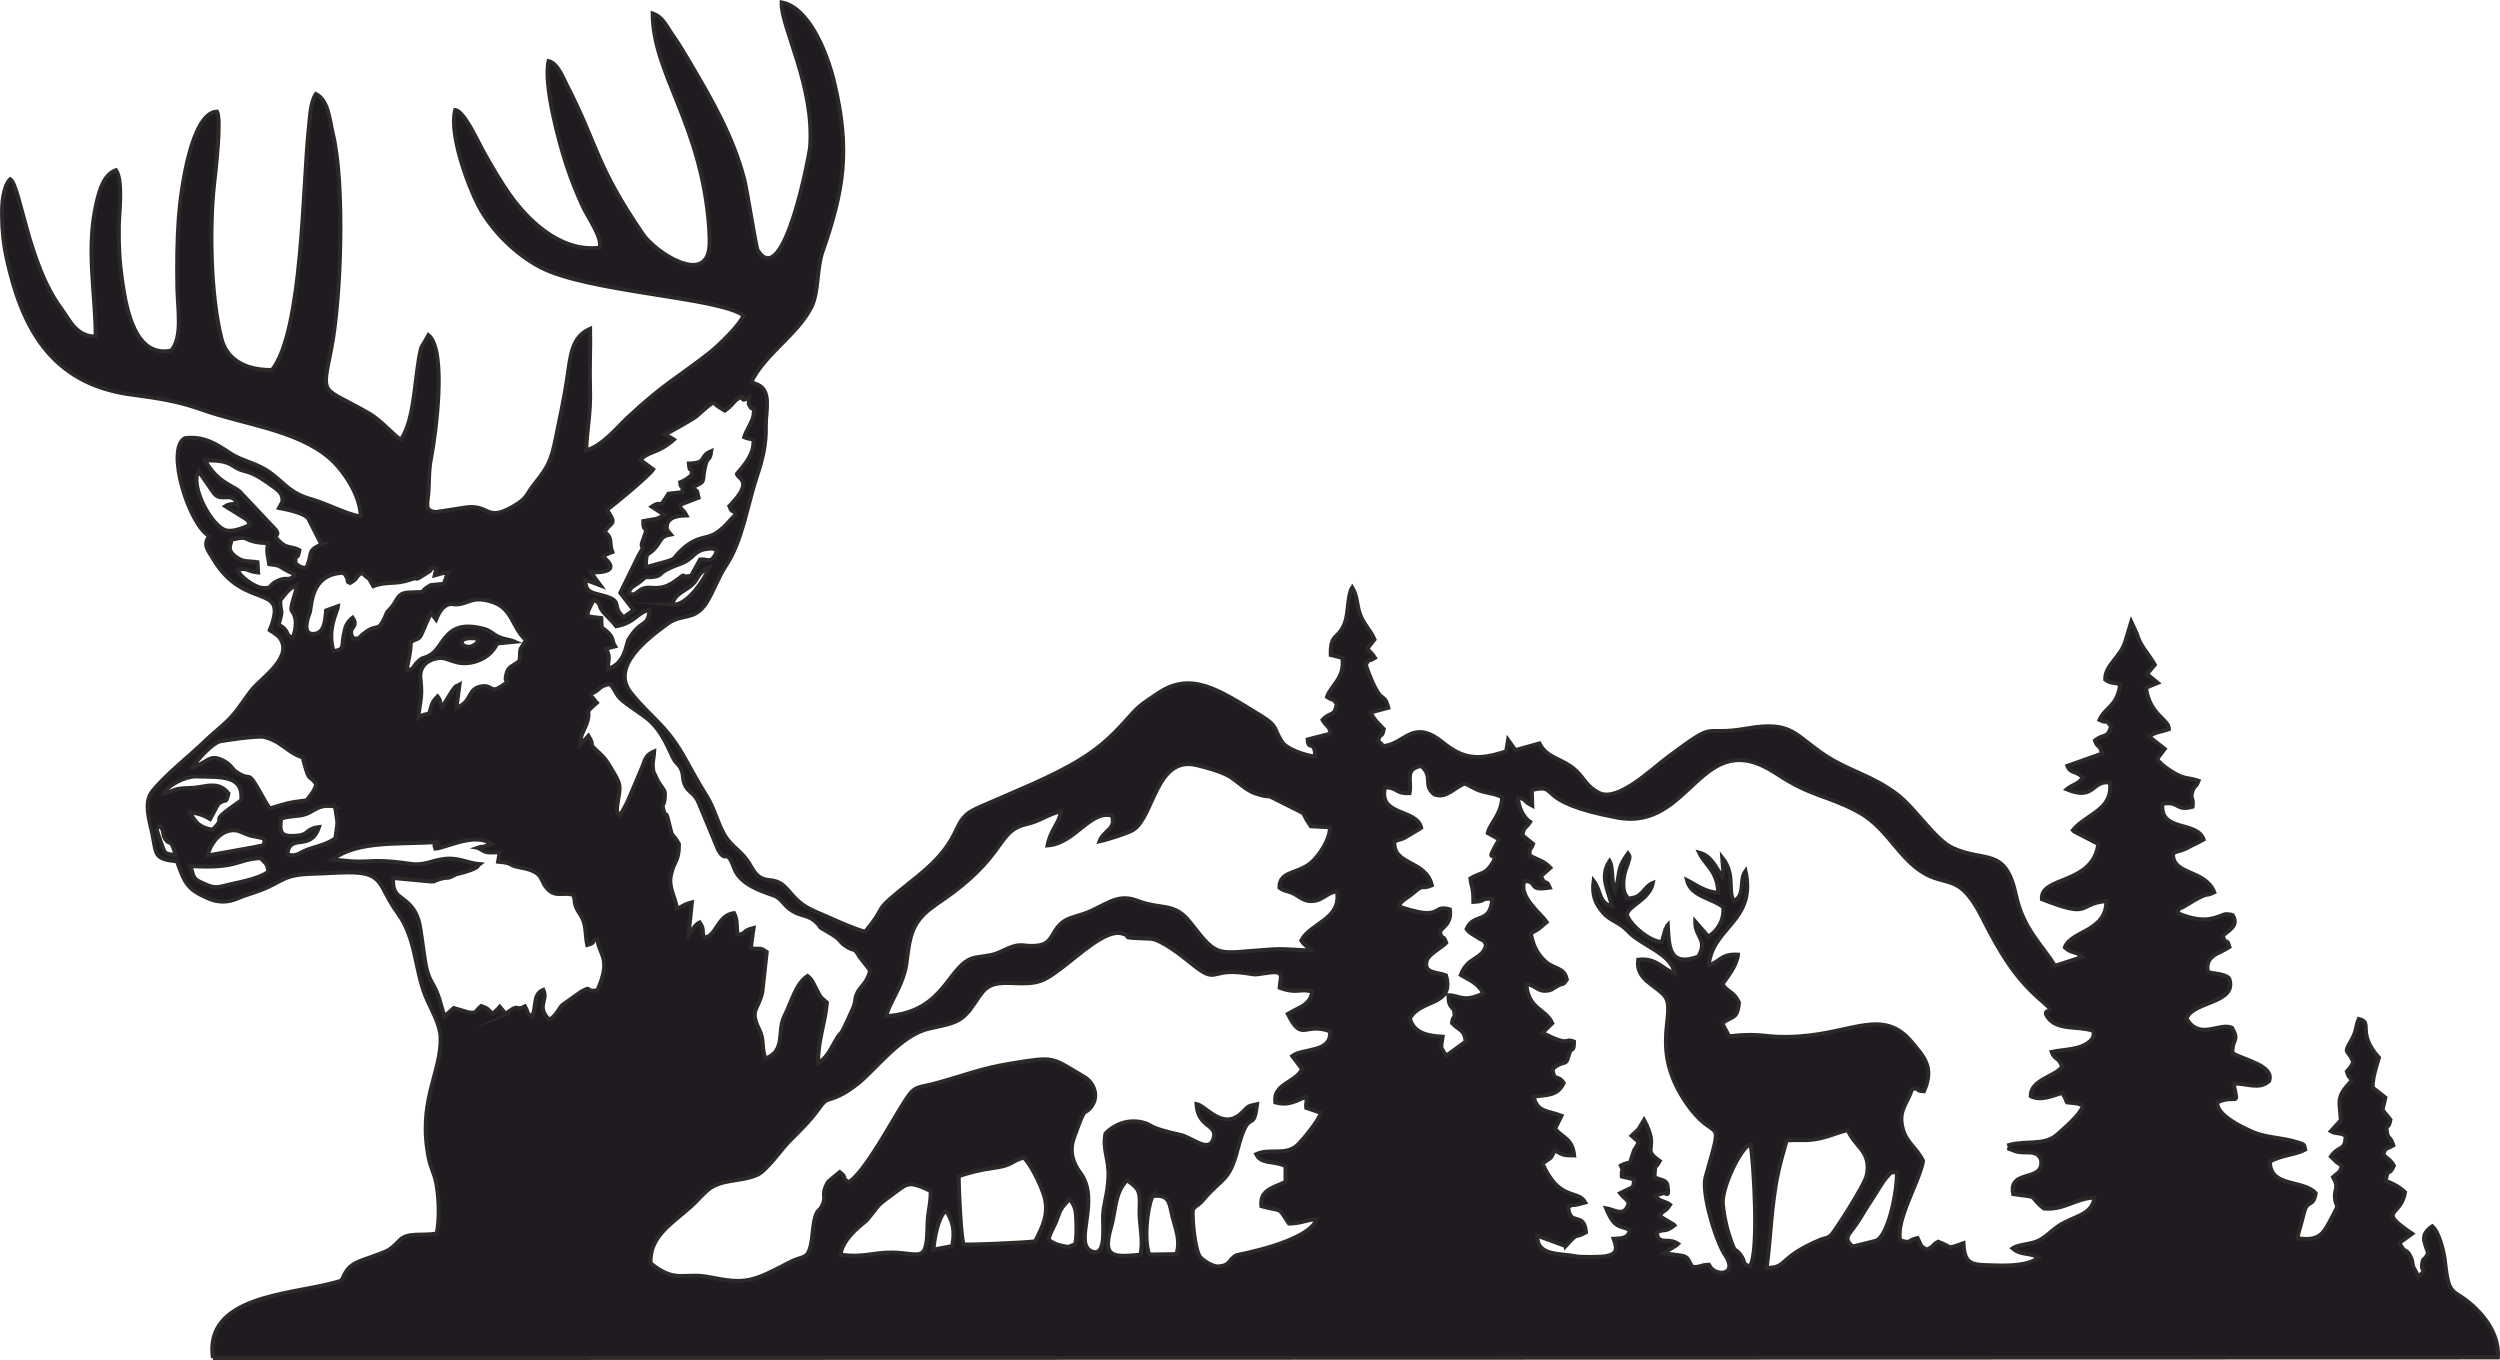 <?xml version="1.0" standalone="no"?>
<!DOCTYPE svg PUBLIC "-//W3C//DTD SVG 1.1//EN" "http://www.w3.org/Graphics/SVG/1.1/DTD/svg11.dtd">
<svg xmlns="http://www.w3.org/2000/svg" xmlns:xlink="http://www.w3.org/1999/xlink" xmlns:xodm="http://www.corel.com/coreldraw/odm/2003" xml:space="preserve" width="288.045" height="156.706" version="1.1" style="shape-rendering:geometricPrecision; text-rendering:geometricPrecision; image-rendering:optimizeQuality; fill-rule:evenodd; clip-rule:evenodd" viewBox="0 0 288.045 156.706">
 <defs>
  <style type="text/css">
   <![CDATA[
    .str0 {stroke:#2B2A29;stroke-width:0.462;stroke-miterlimit:22.926}
    .fil0 {fill:#1F1B20}
   ]]>
  </style>
 </defs>
 <g id="Layer_x0020_1">
  <path class="fil0 str0" d="M75.84 90.049c-0.077,-0.116 0.074,0.138 0,0zm2.151 14.614c-0.193,-1.366 -0.983,-2.378 -0.691,-3.813 0.35,-1.722 0.941,-1.526 0.928,-3.61 -0.9,-1.575 -0.664,-0.306 -1.201,-2.607 -0.361,-1.543 -0.249,-0.174 -0.555,-1.208 -0.276,-0.93 0.052,-0.468 0.122,-1.502 0.062,-0.922 -0.019,-0.704 -0.636,-1.689 -0.061,-0.098 -0.098,-0.155 -0.118,-0.186 -0.016,-0.03 -0.043,-0.08 -0.086,-0.157 0,0 -0.42,-0.883 -0.42,-0.883 -0.017,-0.049 -0.049,-0.121 -0.063,-0.17 0,0 -0.073,-0.719 -0.073,-0.719 0.018,-0.363 0.15,-1.036 0.179,-1.547 -0.824,0.361 -1.011,0.717 -1.335,1.692 0,0 -1.649,3.9 -1.649,3.9 -0.307,0.688 -0.643,1.184 -0.913,1.761 -0.326,-0.357 -0.519,-0.14 -0.3,-1.516 0.312,-1.958 0.406,-1.931 -0.721,-3.815 -0.451,-0.755 -0.738,-1.227 -1.379,-1.809 -1.619,-1.47 -0.354,-0.489 -1.274,-2.014 0,0 -0.966,1.069 -0.966,1.069 0.015,-1.318 0.559,-1.736 0.856,-2.792 0.385,-1.366 -0.5,-0.683 1.062,-2.076 -0.057,-0.055 -0.164,-0.186 -0.349,-0.44 -0.31,-0.424 -0.087,0.261 -0.332,-0.577 1.176,-0.486 0.803,-0.881 2.202,-1.149 0.052,0.055 0.114,0.131 0.146,0.173 0.032,0.042 0.103,0.122 0.14,0.173 0,0 0.629,1.029 0.629,1.029 0.508,0.713 2.258,1.744 3.28,2.536 1.915,1.483 2.685,3.967 3.174,4.788 0.345,0.579 0.613,0.571 0.866,1.208 0.256,0.643 0.101,0.879 0.331,1.545 0.38,1.1 1.102,0.913 1.679,2.313 0,0 2.24,5.389 2.24,5.389 0.969,1.648 0.906,-0.427 1.831,2.101 0.802,2.193 4.206,2.899 4.794,3.221 0.801,0.438 1.002,1.159 1.986,1.722 1.055,0.604 1.799,0.408 2.691,1.289 0.734,0.726 -0.013,0.323 1.138,0.981 2.029,1.158 1.254,1.066 2.23,1.726 1.075,0.727 0.897,0.022 1.611,1.259 0,0 1.206,1.546 1.206,1.546 -0.314,1.516 -1.192,1.837 -1.554,2.767 -0.257,0.661 -0.053,0.782 -0.448,1.671 -1.872,4.209 -1.026,1.908 -2.138,3.924 -0.458,0.831 -0.91,1.756 -1.842,2.313 -0.064,-2.519 0.79,-4.503 1.006,-6.968 0,0 -0.639,-0.551 -0.639,-0.551 -0.037,-0.044 -0.08,-0.108 -0.114,-0.154 -0.102,-0.14 -0.137,-0.245 -0.276,-0.493 -0.333,-0.596 -0.669,-1.496 -1.197,-1.866 -1.351,0.864 -1.795,2.873 -2.672,4.622 -0.885,1.764 0.223,3.947 -2.178,4.905 -0.493,-1.296 -0.11,-2.114 -0.696,-3.295 -1.199,-2.418 -0.099,-2.266 0.337,-4.431 0,0 0.499,-4.562 0.499,-4.562 -0.874,-0.606 -0.555,-0.253 -1.838,-0.434 0,0 0.326,-2.333 0.326,-2.333 -1.482,0.354 -0.735,0.691 -1.87,0.769 -0.092,-0.96 0.025,-1.704 -0.38,-2.488 -1.942,0.26 -1.99,2.645 -3.442,2.857 -0.332,-0.935 0.056,-0.976 -0.529,-1.783 -0.613,0.302 -0.961,1.123 -1.283,1.479 0,0 0.394,-3.783 0.394,-3.783 -1.161,0.299 -0.797,0.395 -1.727,0.695zm25.803 8.594c0.806,-1.979 0.567,-2.353 0.981,-4.571 0.615,-3.29 2.473,-3.939 5.004,-5.835 6.169,-4.62 5.223,-7.175 8.503,-7.9 1.548,-0.342 2.546,-1.188 3.981,-1.48 -0.312,1.605 -1.177,2.011 -1.571,3.938 3.167,-0.211 4.906,-4.112 7.425,-3.434 0.506,1.606 -0.95,1.652 -1.432,2.961 0.797,-0.156 3.361,-0.975 3.905,-1.331 2.358,-1.543 2.624,-8.56 7.274,-7.45 1.223,0.292 2.846,0.744 3.774,1.289 0.862,0.506 1.973,1.648 3,1.975 2.56,0.813 0.244,-0.409 3.71,1.363 2.746,1.404 1.253,0.416 2.686,2.417 0,0 2.19,0.117 2.19,0.117 0.073,1.323 -1.222,3.277 -2.151,4.072 -1.586,1.356 -3.677,0.932 -3.662,2.884 0.652,0.498 0.982,0.306 1.807,0.781 0.418,0.24 0.97,0.687 1.6,0.755 1.475,0.159 1.971,-0.97 3.23,-1.108 0.525,3.251 -3.017,3.603 -4.122,5.662 0.355,0.596 0.916,0.802 1.237,1.15 -1.638,-0.019 -2.931,-0.234 -4.633,-0.126 -6.468,0.41 -6.068,1.179 -9.359,-3.063 -1.891,-2.438 -3.277,-1.438 -6.163,-2.549 -2.402,-0.924 -3.709,0.666 -6.083,1.499 -1.325,0.465 -2.208,0.51 -3.015,1.492 -0.717,0.872 -0.857,1.924 -2.141,2.145 -1.867,0.321 -1.891,-0.476 -3.976,0.52 -1.549,0.741 -1.649,0.594 -3.387,0.895 -3.163,0.548 -3.352,6.354 -10.315,6.754 0.303,-1.146 1.159,-2.49 1.701,-3.821zm8.141 2.854c1.427,-1.97 1.516,-3.005 4.679,-2.84 3.103,0.162 3.681,-0.25 5.619,-1.686 2.079,-1.541 5.186,-4.54 7.012,-4.04 1.609,0.441 -0.93,0.461 3.272,0.607 1.257,0.044 3.793,2.077 4.599,2.737 3.146,2.579 2.18,0.815 5.715,1.153 2.073,0.198 1.085,0.375 3.252,0.042 2.09,-0.321 1.394,0.581 1.354,1.721 2.115,0.76 2.205,0.021 3.768,0.451 -0.197,1.259 -1.13,1.688 -1.96,2.095 0,0 -0.865,0.481 -0.865,0.481 1.67,3.342 1.924,0.885 4.873,1.994 0.175,2.503 -3.087,1.908 -4.363,2.845 0,0 1.145,1.516 1.145,1.516 -0.83,1.608 -3.372,1.667 -3.098,3.824 1.538,0.451 2.571,-0.259 3.569,-0.665 0.016,0.042 0.016,0.111 0.017,0.134 0,0 0.01,0.5 0.01,0.5 -0.004,0.193 -0.081,0.052 -0.033,0.662 0,0 1.691,0.576 1.691,0.576 -0.183,0.804 -2.009,3.029 -2.582,3.604 -1.449,1.454 -3.23,0.409 -4.873,1.161 0.598,1.232 2.013,0.681 3.382,1.388 0,0 -0.006,1.806 -0.006,1.806 -1.53,0.713 -2.968,0.948 -2.78,2.794 2.593,0.716 1.81,-0.055 3.184,2.012 1.312,-0.019 1.981,-0.419 3.193,-0.523 -0.872,2.64 -9.179,4.139 -9.183,4.141 -1.063,0.508 -0.66,1.212 -2.152,1.313 -0.638,0.043 -1.619,-0.602 -2.035,-1.019 -0.658,-0.659 -0.996,-4.383 -0.904,-5.556 0.65,-0.695 0.595,-0.371 1.283,-1.19 2.063,-2.455 2.906,-1.95 3.874,-5.698 1.367,-5.291 1.803,-1.581 2.245,-5.237 -1.381,0.308 -0.905,0.256 -1.895,1.129 -2.104,1.856 -3.989,-0.919 -5.088,-1.144 0.165,2.761 2.357,2.28 1.998,3.848 -0.449,1.96 -2.487,0.015 -3.793,-0.274 -4.059,-0.897 -3.079,-1.115 -4.409,-1.45 -1.722,-0.433 -3.339,0.293 -4.277,1.277 -0.366,1.929 0.425,2.888 0.337,5.029 -0.083,1.993 -0.559,3.008 -0.62,4.488 -0.045,1.082 0.422,4.733 -1.269,4.082 -2.239,-0.862 1.031,-5.863 -1.329,-9.037 -0.85,-1.143 -1.332,-2.467 -0.744,-4.095 1.413,-3.91 1.016,-2.457 1.841,-3.376 1.174,-1.306 0.451,-2.951 -0.646,-3.599 -3.885,-2.292 -3.311,-2.39 -8.429,-1.559 -3.468,0.563 -5.469,1.396 -8.572,2.25 -2.26,0.622 -2.483,0.217 -3.624,1.983 -1.699,2.629 -4.524,8.062 -6.5,9.448 -1.056,-0.601 -0.012,-0.358 -1.059,-1.168 -1.375,1.155 -1.325,0.949 -1.645,1.708 -0.429,1.029 0.121,1.073 -0.37,2.134 -0.334,0.721 -0.569,0.352 -0.869,1.529 -0.332,1.303 -0.21,3.174 -0.865,4.085 -0.406,0.486 -0.926,0.356 -2.059,0.954 -4.258,2.248 -5.042,2.532 -9.143,1.707 -3.067,-0.617 -3.924,0.771 -6.849,-1.615 -0.155,-3.142 2.551,-4.62 4.727,-6.602 0.647,-0.589 1.21,-1.277 1.874,-1.839 1.553,-1.315 3.863,-0.913 5.687,-1.742 1.091,-0.495 2.841,-2.995 3.612,-3.783 1.368,-1.398 2.344,-2.258 3.526,-3.896 0.917,-1.27 0.821,-0.754 2.296,-1.442 0.741,-0.346 1.505,-0.869 2.222,-1.442 1.943,-1.55 4.89,-5.506 8.008,-6.252 2.643,-0.632 3.685,-0.593 5.024,-2.442zm68.455 27.465c1.594,-1.772 0.896,-0.788 2.347,-1.589 -0.21,-2.489 -1.873,-0.582 -2.052,-2.913 0.563,-0.364 0.431,-0.146 1.056,-0.292 0,0 0.915,-0.238 0.915,-0.238 -0.87,-1.54 -2.99,-0.061 -4.943,-4.501 0.059,-0.05 0.168,-0.17 0.2,-0.114 0,0 0.678,-0.471 0.678,-0.471 0.246,-0.248 0.078,-0.031 0.304,-0.435 0.023,-0.041 0.056,-0.125 0.075,-0.163 0.019,-0.039 0.054,-0.136 0.068,-0.169 0.014,-0.032 0.03,-0.121 0.064,-0.171 0.942,0.53 0.98,0.61 2.271,0.616 -0.2,-1.921 -1.211,-1.966 -2.203,-3.064 0,0 0.743,-1.519 0.743,-1.519 -1.615,-0.611 -2.796,-0.372 -3.206,-2.21 1.518,-0.202 2.763,-0.057 3.456,-1.566 -0.728,-1.081 -1.055,-0.037 -1.287,-1.589 1.343,-1.207 1.518,-0.178 1.864,-1.576 0.291,-1.18 0.632,-0.197 0.612,-1.602 -1.232,-0.494 -0.212,0.718 -3.643,-1.006 0,0 1.137,-1.112 1.137,-1.112 -0.736,-1.677 -2.801,-1.595 -2.983,-4.545 1.18,0.248 1.328,0.933 2.394,0.8 0.516,-0.064 0.538,-0.178 1.097,-0.493 0.978,-0.553 0.594,0.018 1.177,-0.792 -0.306,-1.461 -1.463,-1.15 -2.495,-2.105 -0.901,-0.834 -1.401,-1.815 -1.651,-3.19 0.424,-0.305 0.406,-0.227 0.86,-0.522 0,0 0.957,-0.802 0.957,-0.802 -0.685,-1.025 -3.314,-2.983 -2.542,-4.745 1.689,0.114 0.216,1.198 2.913,0.772 -0.484,-1.159 -0.474,-0.015 -1.031,-1.323 0,0 1.094,-0.967 1.094,-0.967 -0.76,-0.806 -1.413,-0.872 -2.4,-1.416 0.035,-1.338 -0.007,-0.212 0.404,-1.324 0,0 -1.223,-1.003 -1.223,-1.003 0.176,-1.018 0.288,-0.694 0.744,-1.335 0.037,-0.051 0.11,-0.126 0.149,-0.2 -0.849,-0.548 -1.319,-1.746 -1.443,-2.826 1.199,0.288 0.458,0.336 1.683,0.962 0,0 -0.064,-1.818 -0.064,-1.818 3.452,-0.785 -0.138,1.319 9.875,3.182 8.61,1.601 9.531,-10.903 18.332,-5.059 3.937,2.614 5.639,2.425 9.202,4.281 3.105,1.617 4.393,4.527 6.778,6.468 3.4,2.766 4.812,0.096 7.705,5.807 2.077,4.101 3.807,7.039 6.979,9.711 2.082,1.754 -0.364,0.473 0.589,1.812 1.105,1.554 3.495,0.945 5.272,1.555 0,0 0.004,0.409 0.004,0.409 -0.009,0.038 -0.013,0.145 -0.029,0.19 -0.091,0.267 -0.104,0.338 -0.406,0.607 -1.137,1.015 -2.922,0.892 -4.399,1.22 0.383,1.01 0.844,0.543 1.201,1.718 -0.843,1.145 -3.638,1.473 -3.616,3.377 1.135,0.567 2.433,-0.008 3.643,-0.386 0,0 0.346,0.643 0.346,0.643 0.406,0.872 -0.066,-0.018 0.184,0.459 0.931,0.123 1.179,0.014 1.863,0.407 -0.344,1.036 -2.157,2.567 -3.023,3.334 -1.43,1.267 -3.543,0.628 -5.486,1.167 0.272,0.801 -0.574,0.183 0.654,0.694 1.053,0.438 2.504,-0.318 3.007,0.995 0.457,2.712 -3.822,0.986 -3.204,3.972 3.404,0.465 1.48,0.024 3.542,1.657 2.343,0.213 3.598,-1.168 5.83,-1.261 -0.303,2.145 -2.545,2.108 -4.319,3.395 -0.837,0.607 -1.192,1.085 -2.138,1.571 -0.86,0.442 -2.287,0.41 -2.98,0.89 0.974,0.837 1.898,0.444 2.98,1.059 -1.064,0.899 -3.263,0.957 -4.934,0.905 -2.608,-0.08 -3.581,0.099 -3.712,-2.559 -2.05,0.697 -1.063,0.551 -2.906,-0.175 -0.863,0.471 -0.271,0.431 -1.324,0.923 -0.876,-0.518 -0.574,-0.439 -1.059,-1.344 -1.213,0.23 -0.599,0.684 -1.991,0.27 -0.567,-2.3 2.172,-6.668 2.63,-9.141 -0.646,-1.416 -1.87,-2.063 -2.318,-3.635 -0.616,-2.155 0.466,-2.887 1.067,-4.69 1.268,-0.096 -0.023,0.19 1.346,0.289 1.197,-2.723 0.091,-3.873 -1.369,-5.631 -3.329,-4.007 -6.739,-1.08 -13.131,-0.687 -4.112,0.253 -3.685,-0.489 -7.945,-0.026 0,0 -0.797,-1.49 -0.797,-1.49 1.163,-0.91 1.764,-0.384 1.929,-2.399 -0.649,-1.36 -1.268,-1.093 -1.899,-2.118 0.521,-0.756 1.638,-2.088 1.788,-3.396 -1.974,-0.113 -2.065,0.841 -3.374,1.235 0.432,-4.467 5.505,-5.055 4.242,-10.87 -0.787,1.074 0.057,2.79 -1.359,3.459 -0.732,-1.256 0.23,-3.064 -1.324,-5.006 0,0 0.12,1.629 0.12,1.629 -0.009,0.445 -0.03,0.393 -0.12,0.59 -0.701,-1.062 -1.257,-2.443 -2.663,-2.795 0.752,1.555 2.11,2.096 2.204,4.625 -1.479,-0.051 -2.517,-0.905 -3.608,-1.451 0.475,1.904 2.75,2.017 4.184,3.101 0.139,1.453 -0.584,2.689 -1.706,3.409 0,0 -1.521,-1.742 -1.521,-1.742 -0.024,1.866 1.479,2.027 0.368,4.034 -3.511,1.318 -3.382,-1.381 -3.528,-3.609 -0.058,0.069 -0.118,0.093 -0.141,0.232 -0.022,0.135 -0.102,0.166 -0.13,0.23 0,0 -0.406,1.458 -0.406,1.458 -1.198,0.074 -3.57,-1.796 -4.025,-3.076 -0.005,-1.051 2.583,-1.719 2.983,-3.707 -0.908,0.347 -1.185,1.469 -2.216,1.691 -1.377,0.297 -0.573,0.036 -0.849,-0.199 -0.469,-0.621 -0.38,-1.77 -0.165,-2.692 0.09,-0.386 0.312,-0.875 0.397,-1.195 0.134,-0.505 0.256,-0.582 -0.035,-1.004 -1.411,1.918 -0.813,2.259 -1.499,4.349 -0.432,-0.833 -0.172,-2.671 -0.619,-3.483 -1.223,1.883 -0.083,3.446 0.276,5.253 -1.576,-0.467 -1.201,-1.757 -2.119,-2.972 -0.206,1.599 0.173,2.609 1.079,3.655 0.884,1.021 1.867,1.059 2.881,2.159 1.538,1.669 4.922,2.491 5.408,4.854 -1.47,-0.466 -2.082,-1.824 -4.231,-1.579 -0.314,2.315 2.03,2.918 3.035,4.168 1.479,1.841 -1.749,5.831 2.294,12.013 3.628,5.548 4.688,0.887 2.439,8.861 -0.524,1.857 1.236,7.503 2.238,8.969 1.429,2.089 -0.559,2.528 -1.553,1.583 -0.121,-0.115 -0.234,-0.369 -0.296,-0.452 -1.253,0.075 -0.762,0.287 -1.941,0.263 -0.757,-1.443 -0.345,-1.189 -3.263,-1.573 0,0 0.376,-0.268 0.376,-0.268 0.211,-0.136 0.34,-0.208 0.532,-0.328 0.457,-0.285 0.377,-0.179 0.726,-0.503 -1.178,-0.79 -2.286,0.258 -2.453,-1.324 0.98,-0.462 0.901,0.081 2.033,-0.794 -0.045,-0.046 -0.119,-0.18 -0.142,-0.133 0,0 -1.541,-0.926 -1.541,-0.926 0.427,-0.846 0.543,-0.312 1.195,-1.324 -0.634,-0.486 -1.236,-0.278 -1.716,-1.059 0,0 0.883,-0.255 0.883,-0.255 0.317,-0.171 0.748,0.673 0.557,-0.771 -0.118,-0.889 -0.73,-0.655 -1.527,-1.092 0.152,-1.926 -0.082,-0.593 0.611,-1.853 -2.265,-1.581 0.116,-1.137 -1.808,-4.742 -0.812,1.305 -0.294,0.757 -1.437,1.829 0,0 0.818,0.717 0.818,0.717 -0.324,0.776 -0.436,0.701 -0.543,1 -0.789,2.189 -0.045,0.931 -1.52,1.725 0.404,0.886 0.05,0.112 0.114,1.251 0,0 1.391,0.318 1.391,0.318 0.006,1.071 -0.173,0.9 -0.966,1.298 0,0 -0.619,0.31 -0.619,0.31 0.695,0.879 1.259,0.837 0.773,1.671 -0.544,0.935 -1.453,0.216 -2.391,0.056 1.004,2.45 1.54,1.909 2.753,2.509 -0.224,0.961 -0.855,0.953 -1.882,1.016 0.385,1.083 0.505,1.706 -0.814,1.991 -0.566,0.123 -2.921,0.143 -3.508,0.028 -1.94,-0.378 -4.533,-0.016 -4.484,-2.385 0,0 3.276,1.204 3.276,1.204zm-155.866 12.898c0,0 263.274,-0.075 263.274,-0.075 0.261,-3.234 -2.567,-5.984 -4.495,-7.159 -1.173,-0.715 -1.297,-1.316 -1.619,-4.061 -0.117,-0.997 -0.644,-3.18 -1.439,-3.894 -1.424,0.984 -0.951,1.707 -0.481,3.084 -0.482,1.068 -0.555,0.324 -0.696,1.315 -0.125,0.884 0.605,0.52 -0.412,1.384 0,0 -0.608,-1.105 -0.608,-1.105 -0.141,-0.494 -0.035,-0.538 -0.241,-1.023 -0.524,-1.236 -0.735,-0.386 -1.338,-1.75 0,0 1.448,-1.048 1.448,-1.048 -4.188,-2.861 -1.273,-1.847 -0.815,-4.778 -0.767,-0.691 -1.253,-0.905 -2.245,-1.338 0.368,-1.685 0.328,-0.334 0.967,-1.717 -0.464,-0.781 -0.719,-0.71 -1.25,-1.324 0.473,-0.942 0.066,-0.38 1.183,-1.022 -0.324,-1.05 -0.594,-0.685 -0.721,-1.441 -0.196,-1.164 0.15,-0.212 0.387,-1.509 -1.183,-1.548 -0.955,-0.669 -0.585,-2.553 0,0 -1.471,-1.154 -1.471,-1.154 -0.011,-1.157 0.443,-2.453 0.726,-3.442 -2.644,-2.964 -0.601,-4.065 -2.321,-4.462 -0.419,0.947 -0.165,1.25 -0.89,2.515 -0.953,1.664 -0.331,0.879 0.257,2.476 -0.3,0.591 -0.398,0.67 -0.743,1.059 0.361,1.024 0.106,0.18 0.565,1.059 -1.832,1.901 -1.405,2.301 -1.251,4.557 0,0 -1.157,1.268 -1.157,1.268 0.622,0.361 1.074,0.111 1.699,0.53 -0.013,1.812 -0.764,1.054 -1.693,2.383 0,0 0.687,0.671 0.687,0.671 0.207,0.163 0.299,0.166 0.575,0.388 -0.209,0.85 -0.339,0.686 -1.026,1.324 0.023,0.07 0.092,0.145 0.116,0.189 0.568,1.038 0.048,1.175 0.109,2.117 0.091,1.399 0.672,0.439 -0.317,2.285 -0.932,1.738 -1.312,2.857 -3.971,2.445 -0.002,-0.47 0.475,-1.824 0.688,-2.78 0.409,-1.839 1.082,-0.631 1.391,-2.401 -1.44,-1.62 -5.268,-0.619 -5.277,-3.65 1.364,-0.772 2.981,-0.776 4.065,-1.38 -0.151,-0.66 -0.04,-0.585 -1.098,-0.9 -1.597,-0.476 -3.388,-0.488 -4.779,-1.066 -1.227,-0.511 -4.402,-1.985 -4.246,-3.491 2.303,-1.001 2.461,0.74 1.874,-2.142 1.504,-0.088 2.873,0.762 4.094,-0.299 0.646,-1.787 -2.871,-2.407 -4.218,-3.221 -0.079,-1.681 0.854,-1.343 -0.053,-2.913 -1.444,-0.668 -3.749,1.496 -5.244,-1.059 0.665,-2.031 5.918,-1.72 4.918,-4.616 -0.419,-0.571 -1.922,-0.556 -2.467,-0.769 -0.323,-1.93 1.236,-2.045 2.497,-2.87 -0.352,-1.232 -0.31,-0.012 -0.789,-1.277 0.765,-0.711 1.9,-1.163 1.157,-2.394 -0.058,-0.029 -0.146,-0.052 -0.185,-0.059 0,0 -0.557,-0.059 -0.557,-0.059 -0.856,0.098 -2.137,1.406 -5.642,-0.135 0.319,-0.763 0.129,-0.33 0.981,-0.863 2.851,-1.781 2.145,-0.935 3.286,-1.52 -1.086,-2.693 -4.893,-1.938 -4.749,-4.501 0.921,-0.412 0.889,-0.194 1.859,-0.726 0.439,-0.241 0.393,-0.198 0.873,-0.431 0,0 0.788,-0.432 0.788,-0.432 -0.793,-2.18 -5.066,-0.805 -4.745,-4.105 1.986,-0.346 1.466,0.89 3.473,0.343 0.148,-1.219 -0.297,-0.76 -0.048,-1.672 0.232,-0.85 0.407,-0.437 0.734,-1.311 -1.111,-0.394 -1.572,-0.171 -2.765,-0.874 -0.468,-0.276 -1.624,-0.988 -2.005,-1.647 0,0 0.87,-1.158 0.87,-1.158 0,0 -1.798,-1.412 -1.798,-1.412 0.577,-0.536 1.552,-0.584 2.291,-0.872 -0.017,-1.157 -2.243,-1.633 -2.647,-4.766 0,0 1.349,-0.561 1.349,-0.561 0,0 -1.252,-1.028 -1.252,-1.028 0.035,-0.055 0.104,-0.113 0.133,-0.144 0.028,-0.031 0.099,-0.107 0.134,-0.145 0,0 0.652,-0.771 0.652,-0.771 -0.711,-1.264 -1.679,-2.127 -2.06,-3.536 0,0 -0.654,-1.415 -0.654,-1.415 0,0 -0.665,2.188 -0.665,2.188 -0.505,1.877 -2.386,2.789 -2.337,4.466 0.72,0.535 0.872,0.247 1.722,0.571 -0.328,2.557 -1.722,2.587 -2.383,4.08 0.995,0.522 0.704,-0.211 1.334,0.794 -0.45,1.433 -0.889,0.765 -1.858,1.589 0.391,1.031 0.386,0.155 0.844,1.489 0,0 -4.011,1.424 -4.011,1.424 0.312,0.895 0.981,0.532 1.756,1.324 -0.343,0.736 -1.252,0.856 -1.846,1.378 3.282,1.363 2.872,-1.096 4.979,-0.777 0.425,3.16 -2.745,3.621 -4.27,5.489 0.043,0.056 0.117,0.114 0.155,0.143 0,0 2.783,1.446 2.783,1.446 -0.64,4.742 -6.694,3.67 -6.5,6.355 5.848,2.296 3.956,0.549 7.434,0.213 -0.036,1.67 -0.768,2.417 -1.956,3.179 -0.804,0.515 -2.493,1.125 -2.838,2.167 0.857,0.768 1.291,0.4 2.026,1.096 0,0 -3.152,1.023 -3.152,1.023 -1.507,-2.416 -3.675,-4.269 -4.501,-8.139 -1.194,-5.589 -3.541,-3.721 -7.275,-5.428 -2.06,-0.942 -4.3,-4.596 -6.499,-6.243 -2.79,-2.09 -5.47,-2.645 -8.101,-4.357 -3.631,-2.363 -3.84,-4.099 -9.092,-3.18 -5.579,0.976 -3.114,-1.18 -9.175,3.322 -1.828,1.358 -5.749,5.221 -7.917,4.096 -1.709,-0.887 -1.758,-2.058 -3.303,-3.087 -1.456,-0.969 -2.772,-1.09 -3.543,-2.606 0,0 -2.77,0.778 -2.77,0.778 0,0 -0.843,-1.184 -0.843,-1.184 0,0 -0.216,1.319 -0.216,1.319 -3.33,1.102 -4.987,0.854 -7.342,-1.044 -3.457,-2.786 -4.355,0.241 -6.809,0.435 0,0 -0.621,-0.63 -0.621,-0.63 0.336,-1.077 0.422,-0.133 0.667,-1.324 -0.456,-0.51 -1.194,-1.09 -1.494,-1.925 0,0 2.013,-0.538 2.013,-0.538 -0.549,-2.146 -0.728,0.343 -2.603,-4.95 0.654,-1.013 -0.009,-0.135 1.067,-0.794 -0.371,-0.609 -0.407,-0.464 -0.889,-1.059 0,0 0.838,-1.059 0.838,-1.059 -0.456,-1.058 -1.208,-1.711 -1.64,-2.83 -0.424,-1.097 -0.298,-2.128 -0.926,-3.167 -0.565,0.859 -0.411,2.875 -0.845,4.058 -0.739,2.014 -1.687,1.106 -1.635,3.719 0,0 1.335,0.337 1.335,0.337 0.343,2.326 -1.32,3.148 -1.76,4.501 0.923,0.597 0.469,-0.049 1.121,0.794 -0.272,1.575 -0.645,0.813 -1.642,1.853 0.48,0.815 0.738,0.578 0.959,1.574 0,0 -2.668,0.678 -2.668,0.678 0.018,1.361 0.835,-0.033 0.867,1.97 -1.093,-0.101 -3.29,-0.844 -3.824,-1.683 -1.051,-1.654 -0.405,-1.784 -2.503,-3.064 -4.733,-2.888 -7.936,-5.162 -11.796,-2.531 -1.454,0.992 -1.981,1.23 -3.087,2.466 -1.879,2.103 -3.269,3.584 -5.924,5.207 -3.303,2.018 -7.571,3.68 -11.34,5.339 -1.608,0.708 -2.142,1.104 -2.855,2.665 -1.196,2.616 -2.912,4.17 -5.179,5.971 -5.064,4.023 -2.429,2.332 -5.355,5.822 -1.573,-0.443 -3.43,-1.335 -4.923,-1.976 -2.16,-0.928 -2.546,-1.184 -4.014,-2.893 -1.725,-2.007 -2.775,-0.038 -4.219,-2.679 -0.969,-1.772 -2.147,-2.106 -3.026,-3.587 -0.839,-1.413 -1.129,-3.035 -2.194,-4.709 -0.856,-1.345 -1.71,-2.964 -2.495,-4.349 -2.125,-3.747 -3.97,-4.61 -6.141,-7.386 -2.348,-3.003 1.973,-6.237 4.269,-7.92 1.681,-1.232 3.076,-0.26 4.462,-2.419 0.82,-1.278 1.279,-2.796 2.287,-4.332 1.875,-2.86 2.353,-6.668 3.53,-10.233 0.631,-1.912 1.072,-3.562 1.031,-5.821 -0.031,-1.695 0.716,-4.053 -1.003,-4.765 0,0 -0.687,-0.267 -0.687,-0.267 1.612,-3.288 5.229,-5.367 6.909,-8.589 0.889,-1.707 0.636,-4.506 1.291,-6.384 2.514,-7.207 3.214,-11.791 1.372,-19.539 -0.828,-3.483 -2.937,-8.662 -6.063,-9.234 -0.111,2.78 3.851,9.69 3.272,16.74 -0.058,0.705 -3.008,16.598 -6.021,11.838 -0.228,-0.36 -1.207,-6.85 -1.575,-8.258 -1.256,-4.799 -3.721,-9.123 -6.215,-13.331 -0.558,-0.942 -1.284,-2.187 -1.937,-3.105 -0.802,-1.126 -1.155,-2.175 -2.386,-2.609 0.022,6.987 5.648,12.698 6.512,24.726 0.043,0.605 0.082,1.547 0.03,2.141 -0.392,4.539 -6.252,0.636 -7.657,-1.427 -5.517,-8.099 -5.032,-9.864 -8.781,-17.198 -0.479,-0.936 -1.081,-2.523 -2.092,-2.754 -0.623,2.71 1.231,9.443 2.021,11.85 0.606,1.846 1.169,3.254 1.942,4.933 0.568,1.232 2.254,3.561 1.932,4.716 -4.814,0.602 -8.639,-3.652 -10.351,-6.078 -1.109,-1.571 -2.167,-3.388 -3.111,-5.097 -0.642,-1.162 -2.177,-4.577 -3.195,-4.685 -0.738,2.811 1.531,8.821 2.692,11.03 1.568,2.984 4.448,5.691 7.152,7.088 5.571,2.878 20.488,3.436 23.375,5.548 -0.401,1.089 -2.854,3.488 -4.069,4.427 -3.983,3.078 -4.994,3.365 -9.311,7.366 -1.093,1.013 -2.895,3.261 -4.748,3.754 0.08,-2.477 0.536,-4.237 0.445,-7.075 -0.079,-2.439 0.058,-4.617 0.011,-6.935 -2.136,0.925 -2.253,3.038 -2.648,5.751 -0.318,2.182 -0.83,4.438 -1.27,6.667 -0.58,2.932 -0.967,3.536 -2.591,5.577 -0.704,0.884 -0.759,1.461 -1.839,2.154 -3.761,2.413 -3.052,-0.036 -6.11,0.455 -0.514,0.083 -3.213,0.518 -3.346,0.506 -1.406,-0.132 -0.874,-1.037 -0.812,-2.509 0.059,-1.389 0.032,-2.384 0.283,-3.668 0.521,-2.669 1.854,-12.416 -0.292,-14.203 0,0 -0.831,1.437 -0.831,1.437 -0.815,3.128 -0.635,8.078 -2.347,10.606 -0.604,-0.268 -2.235,-2.187 -3.633,-2.996 -5.575,-3.224 -5.518,-1.805 -4.405,-7.41 1.161,-5.848 1.594,-19.117 0.187,-24.884 -0.365,-1.496 -0.494,-3.826 -1.945,-4.53 -0.662,1.036 -0.688,2.809 -0.814,3.954 -0.713,6.491 -0.675,23.326 -4.235,27.836 -2.696,0.06 -5.165,-0.951 -5.833,-3.62 -1.244,-4.969 -1.402,-12.701 -0.845,-17.787 0.161,-1.471 0.858,-7.324 0.343,-8.362 -2.962,0.097 -4.171,9 -4.406,12.193 -0.197,2.675 -0.216,5.435 -0.17,8.117 0.043,2.466 0.644,5.719 -0.72,7.239 -4.099,0.811 -5.146,-4.6 -5.629,-7.979 -0.322,-2.249 -0.428,-3.922 -0.394,-6.409 0.025,-1.581 0.508,-5.208 -0.331,-6.415 -1.406,0.52 -1.893,2.311 -2.215,3.671 -1.271,5.388 -0.135,10.322 -0.121,15.51 -2.275,-0.029 -2.97,-1.874 -3.995,-3.261 -3.83,-5.178 -4.686,-14.077 -5.848,-14.878 -0.456,0.465 -0.663,1.182 -0.805,1.971 -0.142,0.787 -0.141,1.54 -0.138,2.341 0.008,1.631 0.205,3.316 0.516,4.741 1.727,7.913 5.021,14.475 14.294,15.751 3.186,0.438 5.367,0.727 8.351,1.793 4.611,1.646 10.804,2.285 14.572,5.534 1.478,1.274 3.559,4.19 3.586,6.716 -1.474,-0.155 -3.841,-1.45 -5.691,-1.969 -2.35,-0.659 -3.03,-1.754 -4.516,-2.895 -1.775,-1.363 -3.316,-1.38 -4.947,-2.478 -1.508,-1.015 -2.977,-1.934 -5.098,-1.662 -2.258,1.224 0.47,9.97 2.804,11.274 -0.741,1.06 -0.181,1.555 0.426,2.59 3.669,6.258 8.852,2.527 6.54,8.266 0.054,0.047 0.146,0.081 0.187,0.106 0.04,0.025 0.134,0.076 0.182,0.107 0,0 0.626,0.467 0.626,0.467 2.005,2.228 -1.895,4.797 -2.956,6.068 -0.845,1.012 -1.54,2.253 -2.523,3.301 -0.977,1.041 -1.925,1.697 -3.039,2.788 -1.543,1.512 -4.673,3.965 -6.075,5.822 -0.982,1.301 -0.137,3.649 0.098,4.902 0.452,2.412 0.241,2.788 2.816,3.064 0.913,2.569 1.219,3.232 3.595,4.267 1.107,0.482 2.206,0.502 3.343,0.023 1.083,-0.456 1.645,-0.568 2.751,-0.989 2.541,-0.966 2.457,-1.792 6.044,-1.873 1.328,-0.03 2.694,-0.142 3.992,-0.153 4.235,-0.037 3.406,1.559 5.742,4.746 2.067,2.82 1.938,6.452 3.17,9.499 0.54,1.337 1.675,3.197 1.734,4.708 0.158,4.1 -2.763,7.428 -1.306,14.218 0.162,0.755 0.579,1.586 0.753,2.364 0.368,1.639 0.473,4.427 0.109,6.072 -1.668,0.301 -3.331,-0.193 -4.28,0.784 -1.285,1.321 -1.325,1.189 -3.179,1.887 -1.395,0.525 -2.396,0.69 -3.081,1.877 -0.55,0.953 -0.075,0.81 -1.49,1.178 -5.112,1.332 -14.79,1.536 -13.756,8.624zm141.363 -49.173c0.687,-0.696 1.356,-1.131 1.166,-2.516 -1.68,-0.484 -1.086,0.562 -3.018,0.387 -0.691,-0.062 -2.474,-0.524 -2.845,-0.784 0.213,-0.633 0.965,-0.912 1.611,-1.472 1.41,-1.219 0.81,-0.342 2.175,-0.911 -0.685,-2.936 -4.481,-2.27 -4.314,-5.031 0.76,-0.414 0.606,-0.064 1.585,-0.692 0,0 1.326,-0.789 1.326,-0.789 0.029,-0.086 0.126,-0.063 0.18,-0.108 -0.51,-2.239 -5.022,-1.334 -4.165,-4.684 1.592,0.079 1.113,0.754 2.819,0.689 0.28,-1.531 -0.613,-2.775 1.338,-3.138 1.473,1.245 0.121,2.17 1.506,3.268 1.377,0.557 2.304,-0.798 3.525,-1.248 0.746,0.309 1.123,0.677 2.037,0.924 1.094,0.296 1.254,0.191 2.271,0.652 -0.117,2.084 -1.424,3.001 -1.666,4.133 0,0 1.315,0.728 1.315,0.728 -1.894,3.217 -0.177,1.048 -0.629,2.507 -0.968,1.646 -1.367,1.214 -2.688,1.994 0.149,1.155 0.336,0.927 0.345,2.708 1.618,-0.081 0.677,-0.451 2.179,-0.35 -0.248,3.018 -2.12,1.535 -2.961,3.467 0.395,0.523 0.684,0.591 1.211,0.942 1.245,0.83 0.438,-0.204 1.036,0.911 -0.445,1.751 -2.089,1.268 -2.922,3.442 1.089,0.636 1.966,0.946 2.611,2.118 -2.334,1.13 -2.773,0.211 -4.037,0.218 0.044,1.803 0.656,1.096 0.709,2.178 0.026,0.533 -0.197,0.168 -0.282,1.046 0.914,0.926 1.423,0.709 1.564,2.118 0,0 -2.237,1.636 -2.237,1.636 -0.726,-1.173 -0.625,-0.703 -0.414,-2.194 -1.824,-0.096 -3.31,-0.448 -3.772,-2.09 1.146,-2.293 5.2,-1.39 4.158,-4.983 -0.915,-0.384 -2.708,-0.177 -2.194,-1.756 0.222,-0.684 1.719,-1.461 2.223,-1.998 -0.406,-1.129 -0.452,-0.104 -0.746,-1.324zm-107.524 9.529c0.206,-0.083 0.624,-0.33 0,0zm-0.059 0.021c0.016,-0.004 0.036,-0.011 0.059,-0.021 -0.017,0.009 -0.035,0.018 -0.053,0.028 0,0 -0.002,-0.003 -0.006,-0.007zm-0.024 -0.028c0.011,0.012 0.019,0.022 0.024,0.028 -0.035,0.009 -0.049,0.003 -0.024,-0.028zm-3.228 -19.151c1.051,0.643 0.958,0.56 2.52,0.526 0,0 -0.183,1.082 -0.183,1.082 1.923,0.171 0.994,0.393 2.578,0.674 3.136,0.555 1.973,1.693 3.48,2.772 0.748,0.536 1.396,0.083 2.597,0.364 0.245,0.661 0.076,0.741 0.342,1.445 0.19,0.502 0.417,0.664 0.688,1.212 0.502,1.02 0.328,1.996 0.59,3.135 1.302,-0.395 0.109,-0.358 1.148,-0.7 0.202,1.892 1.688,2.184 0.019,5.917 -1.54,0.256 -0.462,-0.636 -1.89,0.172 0,0 -2.179,1.543 -2.179,1.543 -0.286,0.295 -0.788,1.395 -1.503,1.664 -1.514,-1.596 -0.075,-2.143 -0.658,-3.434 -1.306,0.56 -0.705,1.981 -1.324,3.088 -0.762,-0.547 -0.288,-0.314 -0.794,-1.18 -1.06,0.584 -0.653,-0.27 -1.71,0.482 -0.314,0.223 -0.454,0.338 -0.494,0.387 -0.139,-0.163 -0.709,-0.833 -0.709,-0.833 -0.047,0.055 -0.098,0.141 -0.128,0.177 0,0 -0.666,0.637 -0.666,0.637 -0.693,-0.543 -0.341,-0.52 -1.324,-0.897 -0.84,0.696 -0.406,0.829 -1.419,0.752 0,0 -1.747,-0.511 -1.747,-0.511 0,0 -1.067,0.946 -1.067,0.946 -0.625,-1.818 -0.481,-2.211 -1.527,-4.038 -0.683,-1.194 -0.761,-2.788 -1,-4.292 -0.295,-1.857 -0.277,-3.053 -1.283,-4.282 -1.102,-1.347 -2.252,-1.118 -2.104,-3.32 0,0 4.388,0.406 4.388,0.406 0.661,-0.024 0.263,-0.032 0.509,-0.104 0,0 0.362,-0.147 0.362,-0.147 1.397,-0.422 0.577,0.143 2.007,-0.582 0.079,-0.04 2.356,-0.522 2.532,-1.018 0.037,-0.105 0.138,-0.09 0.201,-0.144 -1.464,-0.111 -2.399,-0.785 -4.018,-0.617 -1.49,0.155 -2.397,0.809 -3.95,0.581 -1.334,-0.195 -3.071,-0.405 -4.594,-0.315 -2.227,0.132 -2.539,-0.053 -4.479,-0.182 3.085,-2.27 7.719,-1.694 12.158,-2.032 0.456,1.167 -0.692,-0.407 -0.265,0.773 1.134,-0.05 4.572,-1.936 6.454,-0.541 0,0 -0.869,0.308 -0.869,0.308 -0.263,0.071 -0.211,-0.045 -0.692,0.125zm144.429 45.396c-0.5,-1.398 -0.849,-2.873 -0.979,-4.354 -0.164,-1.857 2.098,-6.6 3.201,-6.885 0.38,2.303 0.998,12.695 -0.095,14.067 -0.991,-0.312 -0.389,-0.386 -1.045,-1.279 -0.731,-0.995 -0.557,-0.082 -1.082,-1.549zm4.059 3.016c0.445,-2.894 0.518,-7.325 1.359,-11.099 0.29,-1.305 0.618,-2.39 0.954,-3.581 1.475,-0.135 2.181,0.111 3.775,-0.232 1.245,-0.268 2.151,-0.705 3.27,-0.975 0.782,1.935 2.708,2.43 2.201,5.146 -0.228,1.221 -3.841,6.73 -4.137,6.975 -0.551,0.456 -0.582,0.25 -1.292,0.552 -4.909,2.089 -3.664,3.215 -6.129,3.214zm-93.087 -10.554c1.029,-0.386 2.609,-0.767 3.808,-0.927 2.53,-0.338 2.022,-0.712 3.679,-1.237 0.779,0.697 1.97,3.088 2.371,4.434 0.605,2.031 -0.223,3.626 -1.044,5.226 -1.051,0.138 -7.515,0.443 -8.252,0.349 -0.314,-0.991 -0.558,-6.421 -0.561,-7.844zm104.667 3.541c0.407,-0.624 0.96,-1.478 1.432,-2.256 0.234,-0.386 0.553,-0.863 0.767,-1.097 0.697,-0.764 0.337,-0.562 1.228,-0.696 0.12,1.803 -0.904,7.392 -2.426,7.942 0,0 -2.651,0.661 -2.651,0.661 -1.036,-0.876 -0.574,-1.252 0.196,-2.282 0.592,-0.792 1.002,-1.581 1.454,-2.273zm-118.272 5.486c0.236,-2.001 2.818,-3.723 3.018,-3.962 1.806,-2.171 0.79,-1.375 3.668,-3.498 0.953,-0.703 1.273,-0.854 2.626,-0.356 0,0 1.069,0.479 1.069,0.479 0.025,1.607 -0.342,2.293 -0.365,3.964 -0.072,5.229 -1.097,2.589 -5.83,3.241 -1.434,0.198 -2.567,0.375 -4.186,0.132zm24.994 -4.218c0.215,-0.607 0.226,-0.713 0.574,-1.259 0,0 0.819,-0.949 0.819,-0.949 0.684,0.917 0.729,1.342 0.772,2.515 0.033,0.907 0.061,2.048 -0.149,2.734 0,0 -0.429,0.146 -0.429,0.146 -0.242,0.043 0.044,0.303 -1.376,-0.069 -0.403,-0.105 -0.451,-0.139 -0.746,-0.302 -0.341,-0.188 -0.314,-0.211 -0.499,-0.375 0.296,-1.01 0.67,-1.412 1.035,-2.441zm-14.286 3.635c0.075,-1.208 0.528,-3.731 1.382,-4.44 0.313,0.354 0.113,-0.044 0.491,0.722 0.497,1.006 0.527,2.247 0.259,3.319 0,0 -2.132,0.399 -2.132,0.399zm20.445 -2.52c0.605,-2.111 0.401,-3.961 1.854,-5.478 1.39,1.024 1.539,1.197 1.444,3.353 -0.074,1.691 0.509,3.66 0.09,5.239 -3.14,0.29 -4.381,0.347 -3.389,-3.113zm4.766 -3.639c2.036,-0.27 1.953,0.857 2.329,2.398 0.35,1.431 0.95,2.668 0.454,4.283 0,0 -3.147,0.047 -3.147,0.047 -0.617,-1.818 -0.229,-5.186 0.364,-6.728zm-65.037 -66.788c0.024,-0.954 -0.081,-0.231 0.203,-0.989 0,0 0.382,-0.755 0.382,-0.755 0.018,-0.109 0.071,-0.133 0.112,-0.196 1.013,0.574 0.316,0.654 1.305,1.687 0.453,0.472 0.92,0.913 1.268,1.384 2.221,-0.427 2.379,-1.583 3.824,-1.896 -0.034,0.473 -0.064,0.876 -0.348,1.268 -0.322,0.445 -1.017,0.438 -2.065,2.164 -0.277,0.456 -0.324,2.773 -2.379,3.376 0.061,-1.279 0.314,-1.309 -0.199,-2.335 0,0 1.04,-0.265 1.04,-0.265 -0.446,-0.703 -0.086,-0.874 -0.844,-1.617 -0.843,-0.828 -0.66,-0.015 -0.749,-1.64 0,0 -1.551,-0.185 -1.551,-0.185zm9.099 -10.07c-0.436,-0.642 -0.041,0.527 0,0zm-3.827 9.328c0,0 -1.133,0.833 -1.133,0.833 -1.5,-1.294 0.008,-1.784 -2.194,-2.442 -1.333,-0.399 -2.239,-0.284 -2.224,-1.875 0,0 1.733,0.651 1.733,0.651 0,0 -1.101,-1.498 -1.101,-1.498 1.729,0.029 3.301,-0.288 1.386,-1.811 0.228,-0.188 0.086,-0.102 0.53,-0.326 0.011,-0.006 0.485,-0.172 0.556,-0.204 -0.418,-1.038 0.081,-1.646 -0.874,-2.297 0.558,-1.186 1.409,-0.748 0.517,-2.179 -0.026,-0.041 -0.106,-0.087 -0.126,-0.196 -0.021,-0.116 -0.106,-0.131 -0.132,-0.209 0.617,-0.427 4.795,-3.861 5.318,-4.65 0,0 -1.325,-0.976 -1.325,-0.976 -0.025,-0.076 -0.117,-0.048 -0.17,-0.084 0.895,-1.059 2.005,-0.718 3.889,-2.383 -0.049,-0.037 -0.127,-0.075 -0.161,-0.093 0,0 -0.88,-0.483 -0.88,-0.483 0.521,-0.26 3.283,-1.784 3.666,-2.128 2.302,-2.067 1.771,-1.521 2.499,-1.081 0,0 0.74,0.459 0.74,0.459 0.741,-0.498 1.035,-1.064 1.425,-1.316 1.423,-0.918 -0.148,0.686 1.376,-0.244 -0.027,0.913 -0.175,0.563 0.168,1.179 0.262,0.47 0.537,-0.662 0.328,0.938 -0.092,0.699 -0.811,1.666 -1.072,2.506 0.061,0.03 0.153,0.055 0.191,0.066 0.036,0.011 0.141,0.049 0.183,0.061 0,0 0.691,0.138 0.691,0.138 0.132,1.683 -1.03,2.903 -1.907,3.971 0.167,0.62 1.988,0.773 -0.864,3.707 0.503,1.227 0.238,-0.155 0.707,1.009 -0.811,0.731 -1.072,1.309 -2.166,2.05 -1.262,0.855 -2.23,0.21 -4.207,2.152 -1.202,1.181 0.069,0.704 -3.96,1.827 0.061,-2.131 0.128,-1.067 1.144,-2.303 0.681,-0.829 0.515,-1.257 1.736,-1.475 0,0 -0.281,-0.328 -0.281,-0.328 -0.073,-0.124 -0.133,-0.221 -0.182,-0.293 0.003,-0.044 0.004,-0.101 0.002,-0.171 -0.05,-1.52 2.124,-1.375 2.275,-1.385 -0.495,-0.932 -0.567,-0.438 -0.772,-1.234 0,0 2.157,-0.828 2.157,-0.828 -0.308,-1.415 -0.081,-0.27 -0.588,-1.26 1.436,-0.656 0.976,-0.46 1.278,-2.012 0.354,-1.823 0.573,-0.661 0.773,-2.092 -1.527,0.64 -0.327,1.365 -2.585,1.431 0.098,1.465 0.418,-0.096 0.316,1.354 -0.399,0.29 -0.693,0.584 -1.315,0.817 0.126,1.239 0.298,-0.56 0.263,1.128 0,0 -1.613,0.176 -1.613,0.176 -1.337,2.15 -0.529,0.557 -1.921,1.498 0,0 1.446,0.941 1.446,0.941 -1.022,0.62 -0.941,0.424 -2.426,0.716 -0.048,1.615 0.726,0.192 -0.003,2.089 -0.58,1.509 0.507,0.15 -0.529,1.863 0,0 -2.117,4.317 -2.117,4.317 0,0 1.531,1.977 1.531,1.977zm0.985 -2.426c-0.687,0.319 -0.663,0.827 -1.577,0.521 0.275,-0.849 0.574,-0.761 1.311,-1.341 1.149,-0.905 0.197,-0.422 1.378,-0.548 1.562,-0.166 0.2,-0.409 3.204,-1.492 1.825,-0.658 1.498,-1.581 3.287,-1.773 0.874,-0.093 1.257,0.113 0.67,0.934 -0.493,0.689 -0.734,0.225 -1.597,0.304 0,0 -1.035,1.883 -1.035,1.883 -1.569,0.279 -0.224,-0.559 -1.786,0.576 -1.946,1.414 -2.819,0.454 -3.855,0.935zm-24.53 14.365c-1.204,0.259 -0.376,-0.002 -1.254,0.521 0.121,-1.769 0.514,-2.317 0.245,-4.523 -0.165,-1.355 0.712,-2.192 2.048,-2.402 1.133,-0.178 2.019,0.994 4.107,0.452 1.131,-0.293 2.079,-0.931 2.7,-2.139 0,0 2.019,-0.193 2.019,-0.193 -0.583,-0.267 -1.162,-0.22 -1.925,-0.592 -0.625,-0.304 -0.904,-0.679 -1.529,-0.856 -4.651,-1.314 -4.609,1.994 -6.299,2.981 -0.936,0.547 -0.752,0.094 -1.524,0.872 -0.443,0.446 -0.335,0.79 -1.191,0.907 0.171,-1.214 0.409,-1.597 0.489,-3.3 1.016,-0.549 0.905,-0.119 1.44,-1.37 0.249,-0.582 0.497,-1.185 0.884,-1.963 0,0 0.577,0.763 0.577,0.763 0.908,-2.265 1.946,-1.72 2.313,-1.738 1.507,-0.071 1.719,-0.944 3.812,-0.402 2.737,0.71 2.46,2.84 4.232,4.531 0,0 -0.624,0.993 -0.624,0.993 -0.125,0.48 0.006,0.718 -0.148,1.414 -1.064,0.789 -1.356,0.597 -1.559,1.885 -0.113,0.717 0.812,0.135 -0.564,1.044 -1.268,0.837 -0.939,-0.322 -2.367,0.001 -1.524,0.346 -0.885,1.704 -2.748,2.45 0,0 0.352,-2.675 0.352,-2.675 -0.673,0.381 -0.162,-0.13 -0.845,0.712 0,0 -1.148,1.867 -1.148,1.867 -0.363,-0.552 -0.086,-0.661 -0.529,-1.225 -0.725,0.755 -0.623,0.833 -0.966,1.984zm-6.893 -15.52c0.038,0.004 -0.017,-0.065 0,0zm-0.719 6.346c-0.587,0.478 -0.296,0.532 -1.129,0.527 -0.87,-1.361 0.748,-1.188 -0.09,-2.409 -0.671,0.533 -0.855,1.034 -1.036,2.035 -0.245,1.354 0.124,1.612 -1.153,1.829 -0.817,-2.502 0.509,-4.756 0.528,-5.195 0,0 -1.394,0.501 -1.394,0.501 -0.103,1.309 -0.221,2.676 -1.494,2.702 -1.45,0.029 -0.397,-2.413 -0.396,-2.417 0.271,-0.898 0.068,-4.492 3.887,-4.634 0.371,0.402 0.196,0.263 0.436,0.618 0.039,0.058 0.045,0.777 0.237,0.36 0.02,-0.044 0.076,0.13 0.122,0.189 1.036,-0.612 0.488,-0.693 1.351,-1.161 0.62,0.593 0.805,0.705 0.852,0.71 0.017,0.066 0.107,0.271 0.445,0.832 1.573,-0.61 2.51,-0.147 4.217,-0.747 1.504,-0.528 -0.134,0.574 2.286,-0.982 0.522,-0.444 -0.674,-0.404 0.761,-0.34 0,0 -0.189,0.825 -0.189,0.825 0.885,-0.223 0.592,-0.23 1.523,-0.314 0,0 -0.478,1.286 -0.478,1.286 0,0 -1.514,0.154 -1.514,0.154 -1.647,0.904 0.018,0.747 -2.444,0.842 -1.454,0.056 -1.303,0.807 -2.057,1.705 -0.804,0.958 -0.255,0.041 -0.822,1.266 -0.803,1.736 -0.786,0.465 -2.447,1.818zm-4.816 -10.341c-1.798,0.861 -0.904,1.008 -1.752,2.733 -0.674,-0.057 -0.684,-0.15 -1.222,-0.504 -0.065,-1.73 0.165,0.083 0.442,-1.545 -0.838,-0.465 -1.396,-0.19 -2.116,-0.839 -1.323,-1.194 0.062,-0.601 -0.614,-1.516 0,0 -3.961,-4.207 -3.961,-4.207 -0.625,-0.842 -2.657,-1.007 -4.196,-3.799 1.372,0.033 2.345,0.026 3.292,0.669 1.346,0.914 1.479,0.2 3.82,1.833 1.46,1.018 1.896,1.289 1.814,2.279 0,0 -0.385,0.711 -0.385,0.711 1.034,0.194 2.897,0.588 3.369,1.219 0,0 1.508,2.966 1.508,2.966zm-9.679 -4.655c-0.171,0.037 -0.92,-0.059 -1.388,0.265 0,0 2.34,1.457 2.34,1.457 0.466,0.48 0.233,0.016 0.445,0.728 -0.666,0.293 -1.968,0.863 -2.799,0.573 -1.688,-0.587 -4.095,-5.24 -3.061,-6.776 0,0 1.649,2.369 1.649,2.369 0.862,1.396 2.111,-0.195 2.814,1.384zm6.813 9.395c-0.03,1.036 -0.75,2.249 -0.559,2.921 0.002,0.005 0.953,0.861 0.138,3.119 -1.049,-0.387 -0.211,-0.707 -1.633,-1.532 0.577,-2.038 0.197,-1.034 0.18,-2.784 0.659,-0.842 1.066,-1.431 1.874,-1.725zm-2.135 -0.542c-1.148,0.51 -0.569,0.89 -1.648,0.852 -1.066,-0.037 -2.696,-1.352 -3.003,-2.027 0.965,-0.474 1.069,0.113 2.364,0.231 0,0 -0.069,-1.184 -0.069,-1.184 -1.043,-0.164 -1.51,0.001 -2.227,-0.446 -0.535,-0.334 -1.231,-0.87 -0.861,-1.713 0.217,-0.494 -0.483,-0.33 0.86,-0.597 1.288,-0.256 0.674,0.462 3.413,0.557 -0.14,1.177 -0.036,1.149 0.163,2.413 1.348,0.188 1.042,0.193 1.774,0.604 1.484,0.833 1.077,0.3 1.077,0.79 -0.795,0.621 -0.723,0.022 -1.842,0.52zm-1.566 18.006c1.401,0.366 2.013,0.997 2.895,1.586 2.19,1.463 1.146,-0.167 1.933,2.251 0.388,1.192 0.401,0.571 1.16,1.606 -0.225,0.758 -0.578,1.173 -1.12,1.856 -2.201,0.258 -2.344,0.374 -4.236,0.935 -0.05,-0.056 -0.104,-0.136 -0.134,-0.18 0,0 -0.349,-0.55 -0.349,-0.55 -2.429,-4.383 -1.364,-2.075 -3.401,-3.489 -0.549,-0.381 -0.593,-0.925 -1.759,-1.419 -1.36,-0.576 -1.601,0.378 -3.244,0.906 0.469,-0.874 2.288,-2.795 3.134,-3.001 0.271,-0.066 4.365,-0.698 5.121,-0.5zm8.129 7.982c0.322,2.22 0.384,1.39 0.048,3.7 -0.95,0.637 -1.624,0.783 -2.819,1.159 -1.421,0.446 -1.526,1.031 -2.712,0.689 0.263,-2.553 2.659,-0.207 3.645,-3.148 -1.741,0.25 -0.986,0.909 -2.754,1.01 -1.676,0.096 -1.797,-0.432 -1.617,-1.986 1.234,-0.424 2.282,-0.154 3.293,-0.711 0.977,-0.538 1.306,-0.89 2.917,-0.712zm-10.791 -0.685c-4.378,3.025 -1.282,1.472 -3.325,3.392 -1.526,-0.258 -1.963,-0.879 -2.58,-1.972 0.808,-0.006 1.718,0.373 2.315,0.731 0,0 0.943,-1.741 0.943,-1.741 1.027,-0.769 0.813,0.168 1.171,-1.204 -0.987,-1.222 -2.064,-0.955 -3.552,-0.702 -0.69,0.117 -1.538,0.05 -2.241,0.189 -0.892,0.177 -0.638,0.344 -1.625,0.504 0.464,-0.994 2.469,-1.974 3.663,-1.944 2.991,0.076 5.472,-0.187 5.232,2.746zm2.235 6.657c0.737,0.808 0.735,0.598 0.884,1.551 -1.122,0.921 -3.885,1.306 -5.132,1.655 -1.058,0.297 -1.514,0.085 -2.402,-0.308 -1.093,-0.484 -1.048,-0.61 -1.429,-1.982 5.524,0.337 5.36,-0.806 8.079,-0.916zm47.476 -29.208c0.092,-1.089 1.186,-1.463 2.016,-2.097 1.132,-0.864 0.584,-1.426 2.205,-2.176 -0.394,1.049 -2.478,4.444 -4.221,4.273zm-49.021 26.495c0.802,0.308 1.416,0.215 2.029,0.557 -0.2,0.925 -0.003,0.574 -1.146,0.882 0,0 -5.434,0.973 -5.434,0.973 0.209,-1.174 1.216,-2.57 2.479,-2.851 0.892,-0.199 1.353,0.163 2.072,0.44zm-9.37 0.632c0.464,0.646 0.567,-0.309 1.117,1.758 -1.364,-0.239 -1.182,-0.08 -1.688,-1.48 -0.705,-1.949 -0.479,-1.481 -0.163,-1.969 0.697,0.849 0.195,0.939 0.735,1.69zm35.014 -23.258c1.853,-0.068 0.514,0.962 -0.033,0.988 -1.026,0.05 -1.368,-0.937 0.033,-0.988z"/>
 </g>
</svg>